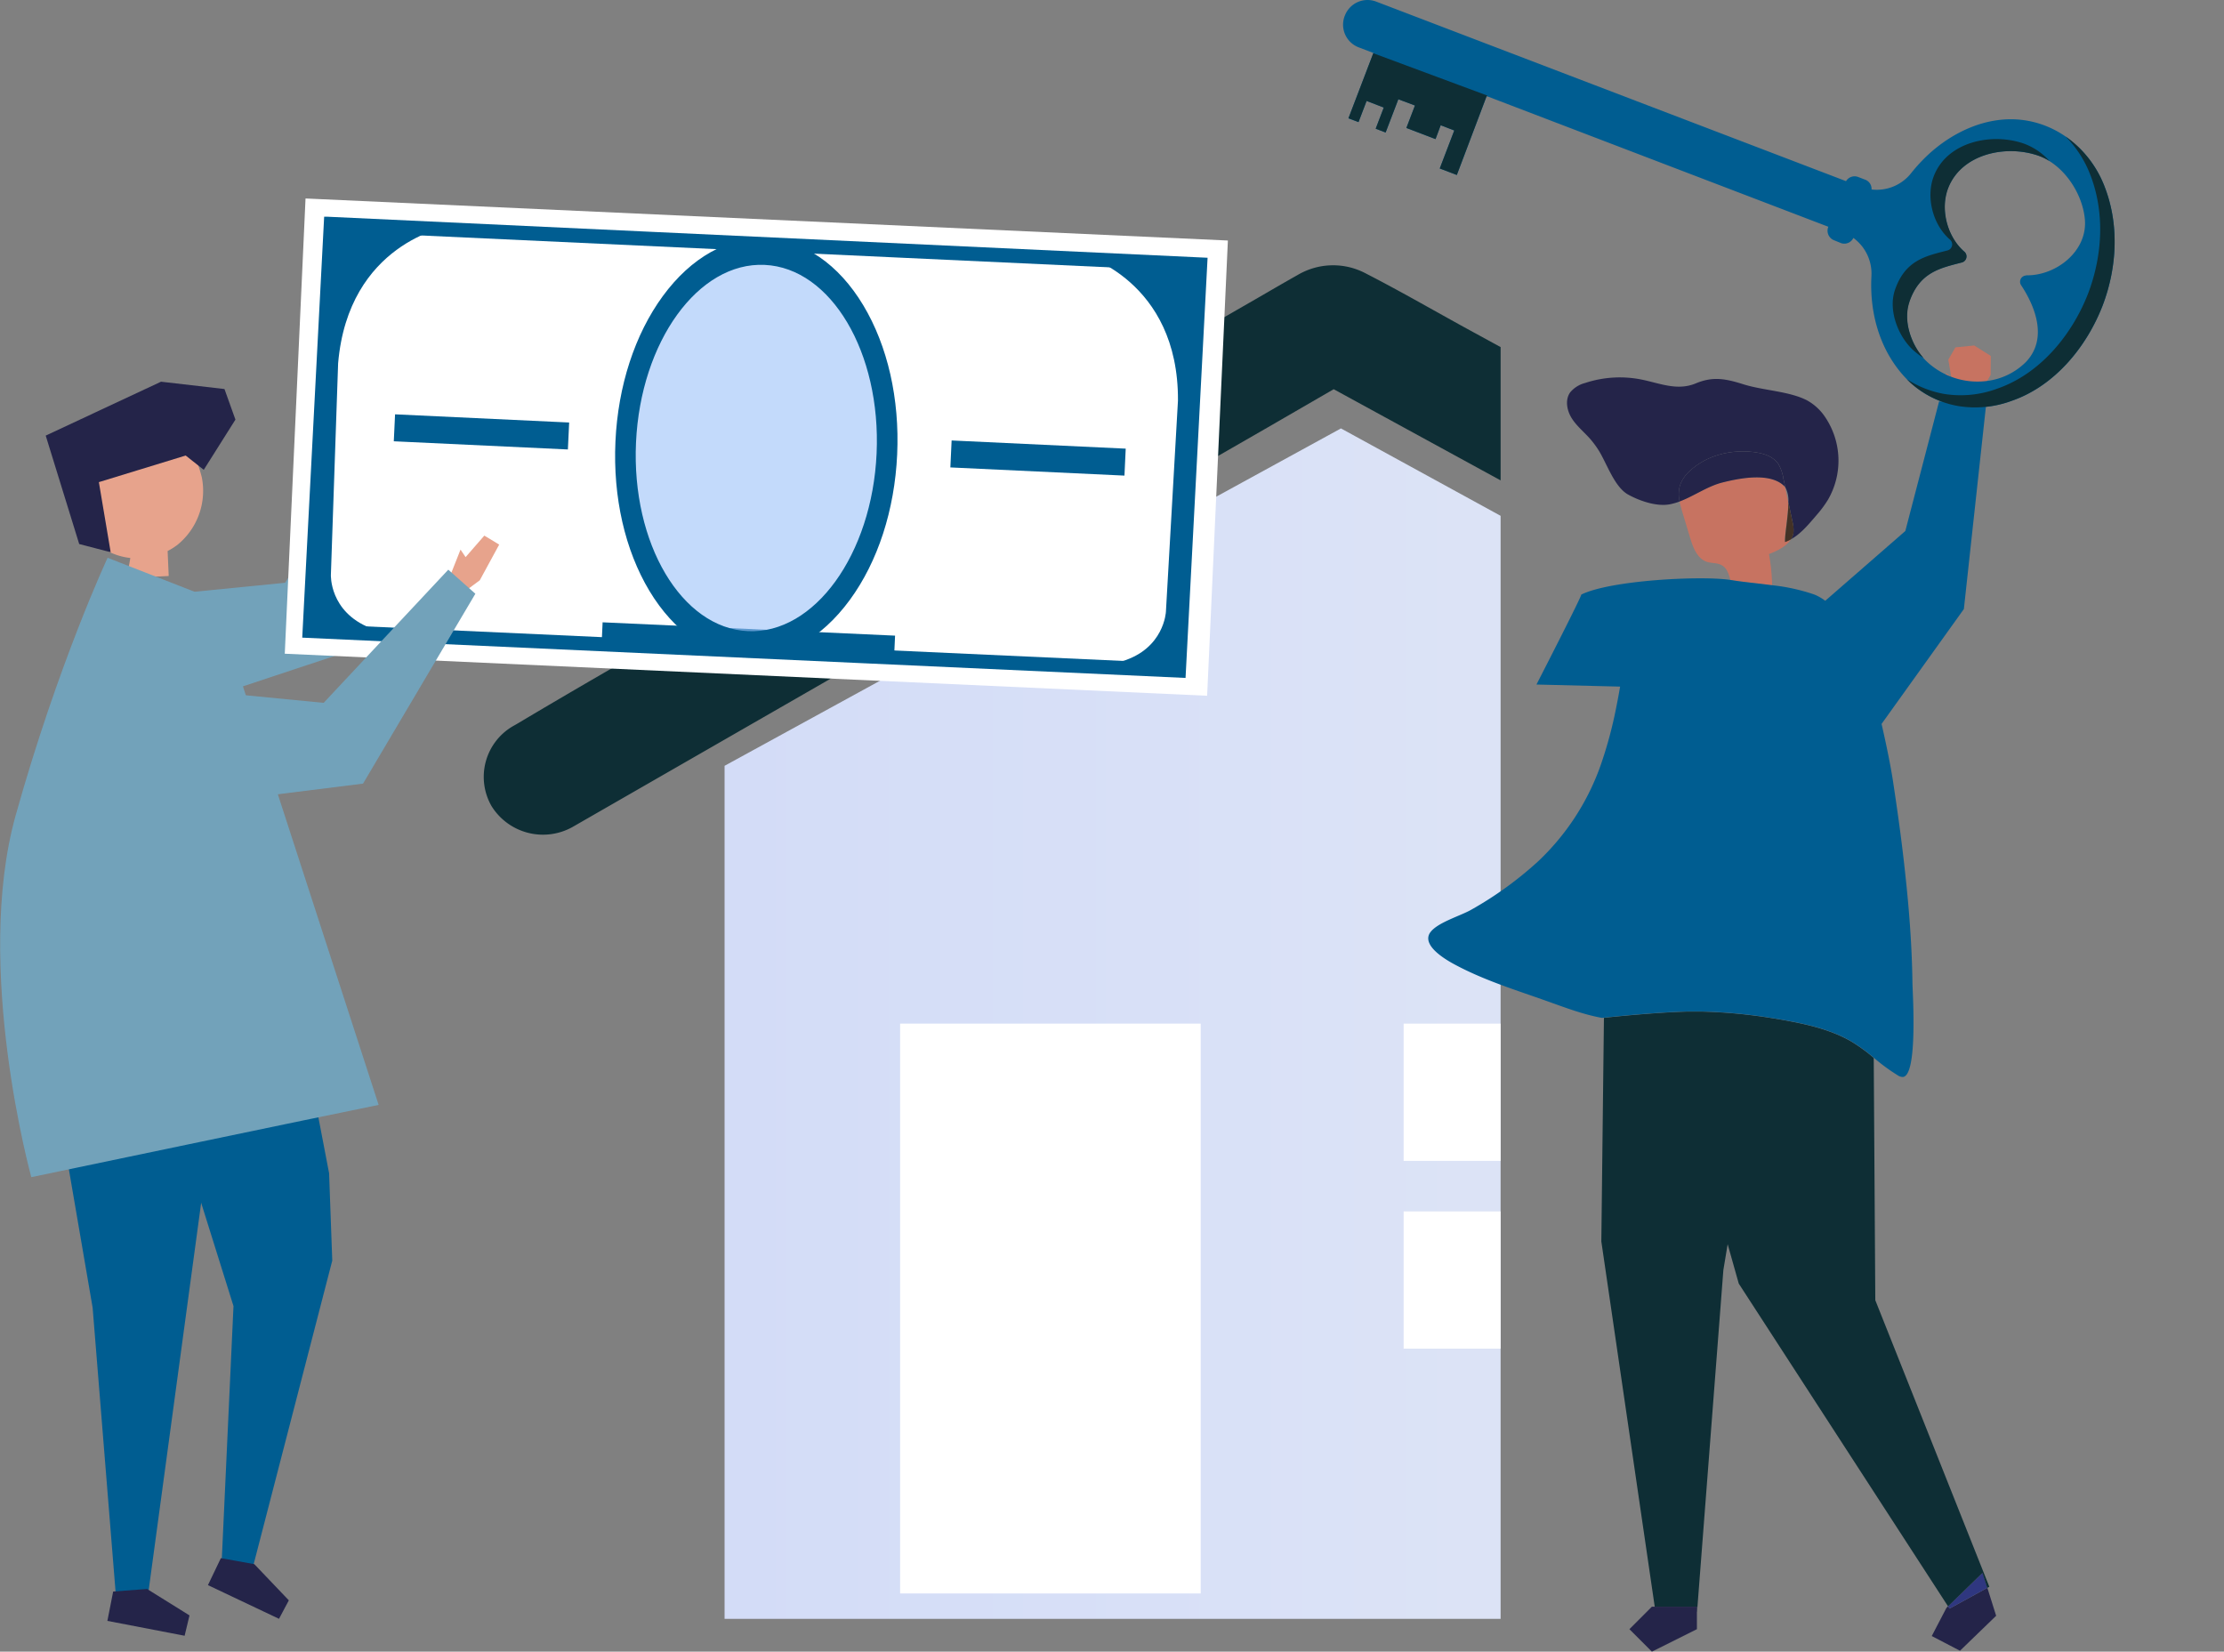 <svg xmlns="http://www.w3.org/2000/svg" xmlns:xlink="http://www.w3.org/1999/xlink" viewBox="0 0 710.38 527.56"><rect x="0" y="0" width="710.38" height="527.56" fill="#808080" stroke="none"/><defs><style>.cls-1{fill:none;}.cls-2{clip-path:url(#clip-path);}.cls-3{fill:url(#linear-gradient);}.cls-4{clip-path:url(#clip-path-2);}.cls-5{fill:#0e2e35;}.cls-6{fill:#fff;}.cls-7{fill:#242449;}.cls-8{fill:#2f3780;}.cls-9{fill:#c77361;}.cls-10{fill:#433226;}.cls-11{fill:#005d91;}.cls-12{fill:#e1c5a8;}.cls-13{fill:#72a2ba;}.cls-14{fill:#e7a38c;}.cls-15{opacity:0.6;}.cls-16{clip-path:url(#clip-path-3);}.cls-17{fill:#9bc1f9;}</style><clipPath id="clip-path"><polygon class="cls-1" points="231.44 244.61 231.44 517.08 479.32 517.08 479.32 164.76 428.32 136.84 231.44 244.61"/></clipPath><linearGradient id="linear-gradient" x1="-1086.54" y1="6502.31" x2="-1085.54" y2="6502.31" gradientTransform="matrix(393.76, 0, 0, -393.76, 428069.27, 2560694.4)" gradientUnits="userSpaceOnUse"><stop offset="0" stop-color="#d3dcf7"/><stop offset="1" stop-color="#e2e8f6"/></linearGradient><clipPath id="clip-path-2"><rect class="cls-1" x="120.73" width="358.59" height="629.97"/></clipPath><clipPath id="clip-path-3"><rect class="cls-1" x="197.84" y="77.85" width="87.12" height="130.77"/></clipPath></defs><g id="Layer_2" data-name="Layer 2"><g id="Layer_1-2" data-name="Layer 1"><g class="cls-2"><rect class="cls-3" x="231.44" y="136.85" width="247.89" height="380.24"/></g><g class="cls-4"><path class="cls-5" d="M701.11,232l-88-48.06L470.83,106.23C459.37,100,448,93.37,436.41,87.42a22.26,22.26,0,0,0-21.93.42C410,90.35,405.5,93,401,95.59L271,170.33c-35.15,20.22-70.68,39.9-105.5,60.67-.58.35-1.16.67-1.75,1A18.74,18.74,0,0,0,157,257.47a19.35,19.35,0,0,0,25.88,6.68L268.4,215l135.69-78L426,124.32l79.77,43.57,143.4,78.33L682,264.15c8.93,4.88,20.65,2.13,25.88-6.68,5.09-8.55,2.18-20.57-6.78-25.46"/><rect class="cls-6" x="287.51" y="326.96" width="96.01" height="182.01"/><rect class="cls-6" x="448.34" y="326.96" width="52.22" height="43.83"/><rect class="cls-6" x="516.7" y="326.96" width="52.22" height="43.83"/><rect class="cls-6" x="448.34" y="386.94" width="52.22" height="43.83"/><rect class="cls-6" x="516.7" y="386.94" width="52.22" height="43.83"/></g><polygon class="cls-7" points="634.79 507.17 635.44 509.24 637.6 516.1 626.05 527.27 617.03 522.57 621.73 513.56 622.24 513.06 622.72 513.8 634.79 507.17"/><polygon class="cls-8" points="634.79 507.17 622.72 513.8 622.24 513.06 633.28 502.38 634.79 507.17"/><path class="cls-5" d="M599,415.3l-.5-77.4a53.33,53.33,0,0,0-7.34-5.32c-5.74-3.28-12.31-5-18.76-6.24q-4.21-.82-8.47-1.45a163.51,163.51,0,0,0-20.83-1.78c-1.12,0-2.36,0-3.67,0-9.86.21-24,1.64-27.11,2l-.83,71.42,17.06,116.69H542v1.58h.07l8.4-109.13,1.37-8.25L555.39,410l66.85,103.09,11-10.68,1.51,4.79.67-.37Z"/><polygon class="cls-7" points="528.57 513.19 527.64 513.19 520.46 520.38 527.64 527.56 542.02 520.38 542.02 514.77 542.02 513.19 528.57 513.19"/><path class="cls-9" d="M552.71,185.24c-.52-1.88-1.05-3.7-2.66-4.64s-3.33-.61-4.93-1.17c-3-1.05-4.33-4.52-5.25-7.59-.81-2.66-1.61-5.32-2.42-8-.36-1.2-.72-2.44-1-3.68,4.6-1.72,8.9-4.87,13.69-6.07,5.39-1.35,15.22-3.34,19.76,1.17a2.21,2.21,0,0,1,.28.32c.33,1.59.67,3.19,1,4.78,0,4.49-1.2,10.37-1.05,12.76a10.91,10.91,0,0,0,1.91-.87c-1.4,2.27-4.33,3.69-7,4.72a62.69,62.69,0,0,1,1,9.85l-.47.06c-4.37-.56-8.76-1-12.59-1.6l-.39-.06"/><path class="cls-7" d="M572.56,166.68q-.67-3.15-1.33-6.3a8.68,8.68,0,0,0-1-4.78l-.6-2.84a12.64,12.64,0,0,0-1.63-4.61c-1.63-2.37-4.66-3.32-7.51-3.71-7.28-1-15.1.87-20.53,5.81a11.19,11.19,0,0,0-3.33,4.75,10.43,10.43,0,0,0-.13,5.18,19.25,19.25,0,0,1-3.13.9c-4.2.8-9.66-1.07-13.34-3.12-4.52-2.53-6.88-10.31-9.63-14.48a31.18,31.18,0,0,0-2.45-3.26c-1.94-2.21-4.3-4.09-5.88-6.57s-2.24-5.91-.54-8.31a9.11,9.11,0,0,1,4.75-3,35.32,35.32,0,0,1,18.55-1c5.83,1.26,11.09,3.5,16.82,1.12,5.39-2.25,9.37-1.56,15.16.27,6.26,2,14.58,2.19,20.29,5.1a16.54,16.54,0,0,1,5.86,5.36,24.89,24.89,0,0,1,1,26.3,34.65,34.65,0,0,1-3.69,5c-2.33,2.73-5,6-8.2,7.76a5.24,5.24,0,0,0,.79-2.18,10.36,10.36,0,0,0-.32-3.41"/><path class="cls-10" d="M571.23,160.38q.66,3.15,1.33,6.3a10.36,10.36,0,0,1,.32,3.41,5.24,5.24,0,0,1-.79,2.18,10.91,10.91,0,0,1-1.91.87c-.15-2.39,1.07-8.27,1.05-12.76"/><path class="cls-7" d="M536.62,155a11.19,11.19,0,0,1,3.33-4.75c5.43-4.94,13.25-6.8,20.53-5.81,2.85.39,5.88,1.34,7.51,3.71a12.64,12.64,0,0,1,1.63,4.61l.6,2.84a2.92,2.92,0,0,0-.28-.32c-4.54-4.51-14.37-2.52-19.75-1.17-4.8,1.2-9.1,4.35-13.7,6.07a10.43,10.43,0,0,1,.13-5.18"/><polygon class="cls-9" points="623.59 126.39 620.78 120.55 621.71 119.32 623.27 120.41 622.32 114.89 624.59 110.95 630.61 110.35 635.89 113.69 635.85 119.73 632.21 125.93 631.43 128.37 622.89 128.31 623.59 126.39"/><path class="cls-11" d="M456.83,297.86c2.22-3.2,9.75-5.33,13.14-7.3a115.29,115.29,0,0,0,21.28-15.39,77.67,77.67,0,0,0,20.05-30.82,134.27,134.27,0,0,0,4.93-18.3c.46-2.24.87-4.49,1.26-6.74l-26.72-.66s14.42-28.07,14.31-28.73c9.39-4.64,38.52-6.09,47.62-4.68l.4.06c3.83.64,8.22,1,12.59,1.6a60.69,60.69,0,0,1,13.83,3,15,15,0,0,1,3.49,2l25.58-22.29,10.78-41.36,3.52,0,8.54.06,3.07,0-7.21,66.23L601,231.23c1.62,7,3,14,3.61,18,1.53,10.07,2.94,20.17,4,30.31,1.23,11.31,2.08,22.67,2.25,34,0,1.27.21,4.81.3,9.05.18,8.93-.08,21-3.3,21.41a2.82,2.82,0,0,1-1.7-.54,58.53,58.53,0,0,1-7.64-5.61,53.33,53.33,0,0,0-7.34-5.32c-5.74-3.28-12.31-5-18.76-6.24-2.81-.55-5.64-1-8.47-1.45a163.67,163.67,0,0,0-20.83-1.78c-1.12,0-2.36,0-3.68,0-9.85.21-24,1.64-27.1,2l-.63.07c-6-1.08-11.72-3.28-17.46-5.32-9.86-3.51-19.93-6.6-29.19-11.52-3-1.57-11.16-6.23-8.23-10.45"/><path class="cls-11" d="M672,59c-4.48-11-14.21-19.28-26.16-20.7S622.11,42.87,614,51.26a53.86,53.86,0,0,0-3.6,4.1,14,14,0,0,1-12.6,5.16,3.13,3.13,0,0,0-1.93-3.09l-2.46-.94a3.19,3.19,0,0,0-3.76,1.37L439.57.51a7.75,7.75,0,0,0-10,4.47l-.06.14a7.74,7.74,0,0,0,4.47,10l4.71,1.8-3.92,10.27h0l-4.06,10.62L433.93,39l2.58-6.76L442,34.35l-2.58,6.76,3.17,1.21,4.06-10.62,5.31,2-2.74,7.17,9.31,3.56L460.18,40l4.34,1.67-4.63,12.14,5.44,2.08,9.53-25.2L584,72.43a3.27,3.27,0,0,0,1.7,4.26l2.46,1A3.22,3.22,0,0,0,592,76a14.11,14.11,0,0,1,5.76,12.22v.1c-.65,12.47,3.11,25,12.28,33.77a30.55,30.55,0,0,0,15.43,7.58A33.53,33.53,0,0,0,642.63,128c13.72-4.75,23.92-17.27,29-30.46C676.29,85.27,677,71.33,672,59M647.19,88A2,2,0,0,0,645.51,91c4.77,7.15,8.41,17.12,1.87,24.33l-.18.2a21.32,21.32,0,0,1-13,6.21,23.65,23.65,0,0,1-18.37-5.91c-4.76-4.2-8.28-12.69-6-19.39,3.27-9.53,9.86-10.82,16.82-12.62a2,2,0,0,0,.79-3.4c-5.52-4.73-7.87-13.67-5.15-20.49,4.32-10.8,18.33-13.79,28.65-10.25,8.14,2.8,14.25,12,15,20.37.92,10.16-9.21,18.1-18.82,17.89"/><path class="cls-5" d="M438.65,17l-3.87,10.14h0l-4.06,10.62L433.93,39l2.58-6.76L442,34.35l-2.58,6.76,3.17,1.21,4.06-10.62,5.31,2-2.74,7.17,9.31,3.56L460.18,40l4.34,1.67-4.64,12.14,5.45,2.08,9.53-25.2.42.16-.39-.39Z"/><path class="cls-5" d="M672,59a34.36,34.36,0,0,0-12.22-15.39,35.07,35.07,0,0,1,7.62,11.54c5,12.29,4.25,26.23-.39,38.51-5.1,13.19-15.29,25.71-29,30.46a33.56,33.56,0,0,1-17.13,1.69,32.32,32.32,0,0,1-11.79-4.69l1,1a30.55,30.55,0,0,0,15.43,7.58A33.53,33.53,0,0,0,642.63,128c13.72-4.75,23.92-17.27,29-30.46C676.28,85.27,677,71.33,672,59"/><path class="cls-5" d="M609.89,96.45c3.27-9.53,9.86-10.82,16.82-12.62a2,2,0,0,0,.79-3.4c-5.52-4.73-7.87-13.67-5.15-20.49,4.32-10.8,18.33-13.79,28.64-10.25a18.2,18.2,0,0,1,3.67,1.76,20.46,20.46,0,0,0-8.27-5.61c-10.32-3.54-24.33-.56-28.64,10.25-2.72,6.82-.37,15.76,5.15,20.49a2,2,0,0,1-.79,3.4c-7,1.8-13.56,3.09-16.83,12.62-2.29,6.7,1.22,15.19,6,19.39a24.14,24.14,0,0,0,3.1,2.33c-4-4.52-6.52-11.9-4.47-17.87"/><polygon class="cls-12" points="132.39 138.03 136.26 125.65 131.04 123.76 126.51 131.66 124.45 129.62 122.44 140.63 127.6 143.32 132.39 138.03"/><polygon class="cls-13" points="40.59 191.15 91.08 186.14 121.87 136.67 131.84 142.54 108.44 209 48.04 229.02 40.59 191.15"/><polygon class="cls-11" points="51.14 325.3 51.22 342.55 74.58 417.18 70.81 498.83 80.76 500.64 106.13 402.65 105.12 374.75 94.22 317.88 51.14 325.3"/><polygon class="cls-11" points="69.48 345.64 47.42 508.43 36.96 508.97 29.59 417.7 14.79 331.53 69.48 345.64"/><polygon class="cls-7" points="81.23 499.61 92.26 511.17 89.12 517.07 66.42 506.31 70.55 497.69 81.23 499.61"/><polygon class="cls-7" points="46.97 507.54 60.53 515.98 58.97 522.48 34.3 517.73 36.15 508.35 46.97 507.54"/><path class="cls-14" d="M60.33,142c-8.25,4.39-19.3.91-26.92,6.35-5,3.54-7.13,10.28-6.39,16.46a15,15,0,0,0,3.17,8,14.35,14.35,0,0,0,4.43,3.34,20.34,20.34,0,0,0,7,2.07,37.53,37.53,0,0,1-1.51,6.45l13.78-.69L53.54,176a19.38,19.38,0,0,0,3.28-2.09,22.23,22.23,0,0,0,7.64-21.45A43.3,43.3,0,0,0,60.33,142"/><polygon class="cls-7" points="59.31 145.5 31.58 154 35.35 176.39 25.3 173.77 14.6 139.14 51.43 121.92 71.7 124.26 75.2 134.03 65.08 150.07 59.31 145.5"/><path class="cls-13" d="M68.65,191.56l-34.28-13.4S18.55,212,5,260.45,10,376,10,376s95.31-19.94,110.94-23.08L89.59,256.3Z"/><rect class="cls-6" x="168.81" y="-4.63" width="145.56" height="294.92" transform="translate(87.9 377.65) rotate(-87.39)"/><path class="cls-11" d="M378.68,216.54,96.54,203.67l7-134.45,1,0L385.72,82.33ZM101.86,199.39l272,12.41L380.4,86.6,108.39,74Z"/><path class="cls-11" d="M345.48,81.29s31,8.11,30.78,46.67l-3.85,67.46s-.54,11.81-14.09,15.82l-12.44,2,31.83,2.23,6.93-132.16Z"/><path class="cls-11" d="M142.89,72.39S111.28,77.63,108,116.06l-2.31,67.53s-.54,11.8,12.6,17l12.2,3.13-31.9-.68,5.14-132.24Z"/><rect class="cls-11" x="235.45" y="157.75" width="7.19" height="93.51" transform="translate(23.85 433.98) rotate(-87.39)"/><g class="cls-15"><g class="cls-16"><path class="cls-17" d="M284.85,145.22c-1.64,36.09-22.43,64.47-46.43,63.37s-42.13-31.24-40.48-67.34,22.44-64.47,46.44-63.37,42.12,31.24,40.47,67.34"/></g></g><path class="cls-11" d="M238.52,210c-12.14-.56-23.18-8.12-31.1-21.29-7.8-13-11.65-29.9-10.84-47.66s6.19-34.26,15.13-46.47c9.09-12.4,20.78-18.93,32.92-18.37s23.19,8.11,31.11,21.29c7.8,13,11.64,29.9,10.83,47.66s-6.18,34.26-15.13,46.47c-9.09,12.4-20.78,18.92-32.92,18.37m5.73-125.39c-21.19-1-39.62,24.48-41.1,56.74s14.57,59.28,35.76,60.25,39.62-24.49,41.09-56.74-14.57-59.29-35.75-60.25"/><rect class="cls-11" x="149.49" y="110.12" width="8.62" height="55.67" transform="translate(8.77 285.11) rotate(-87.31)"/><rect class="cls-11" x="327.28" y="118.48" width="8.62" height="55.67" transform="translate(169.85 470.66) rotate(-87.31)"/><polygon class="cls-14" points="153.25 185.35 159.45 173.95 154.7 171.08 148.72 177.95 147.1 175.55 142.98 185.95 147.52 189.6 153.25 185.35"/><polygon class="cls-13" points="52.87 219.6 103.38 224.5 143.19 181.96 151.84 189.65 115.96 250.3 52.81 258.19 52.87 219.6"/></g></g></svg>